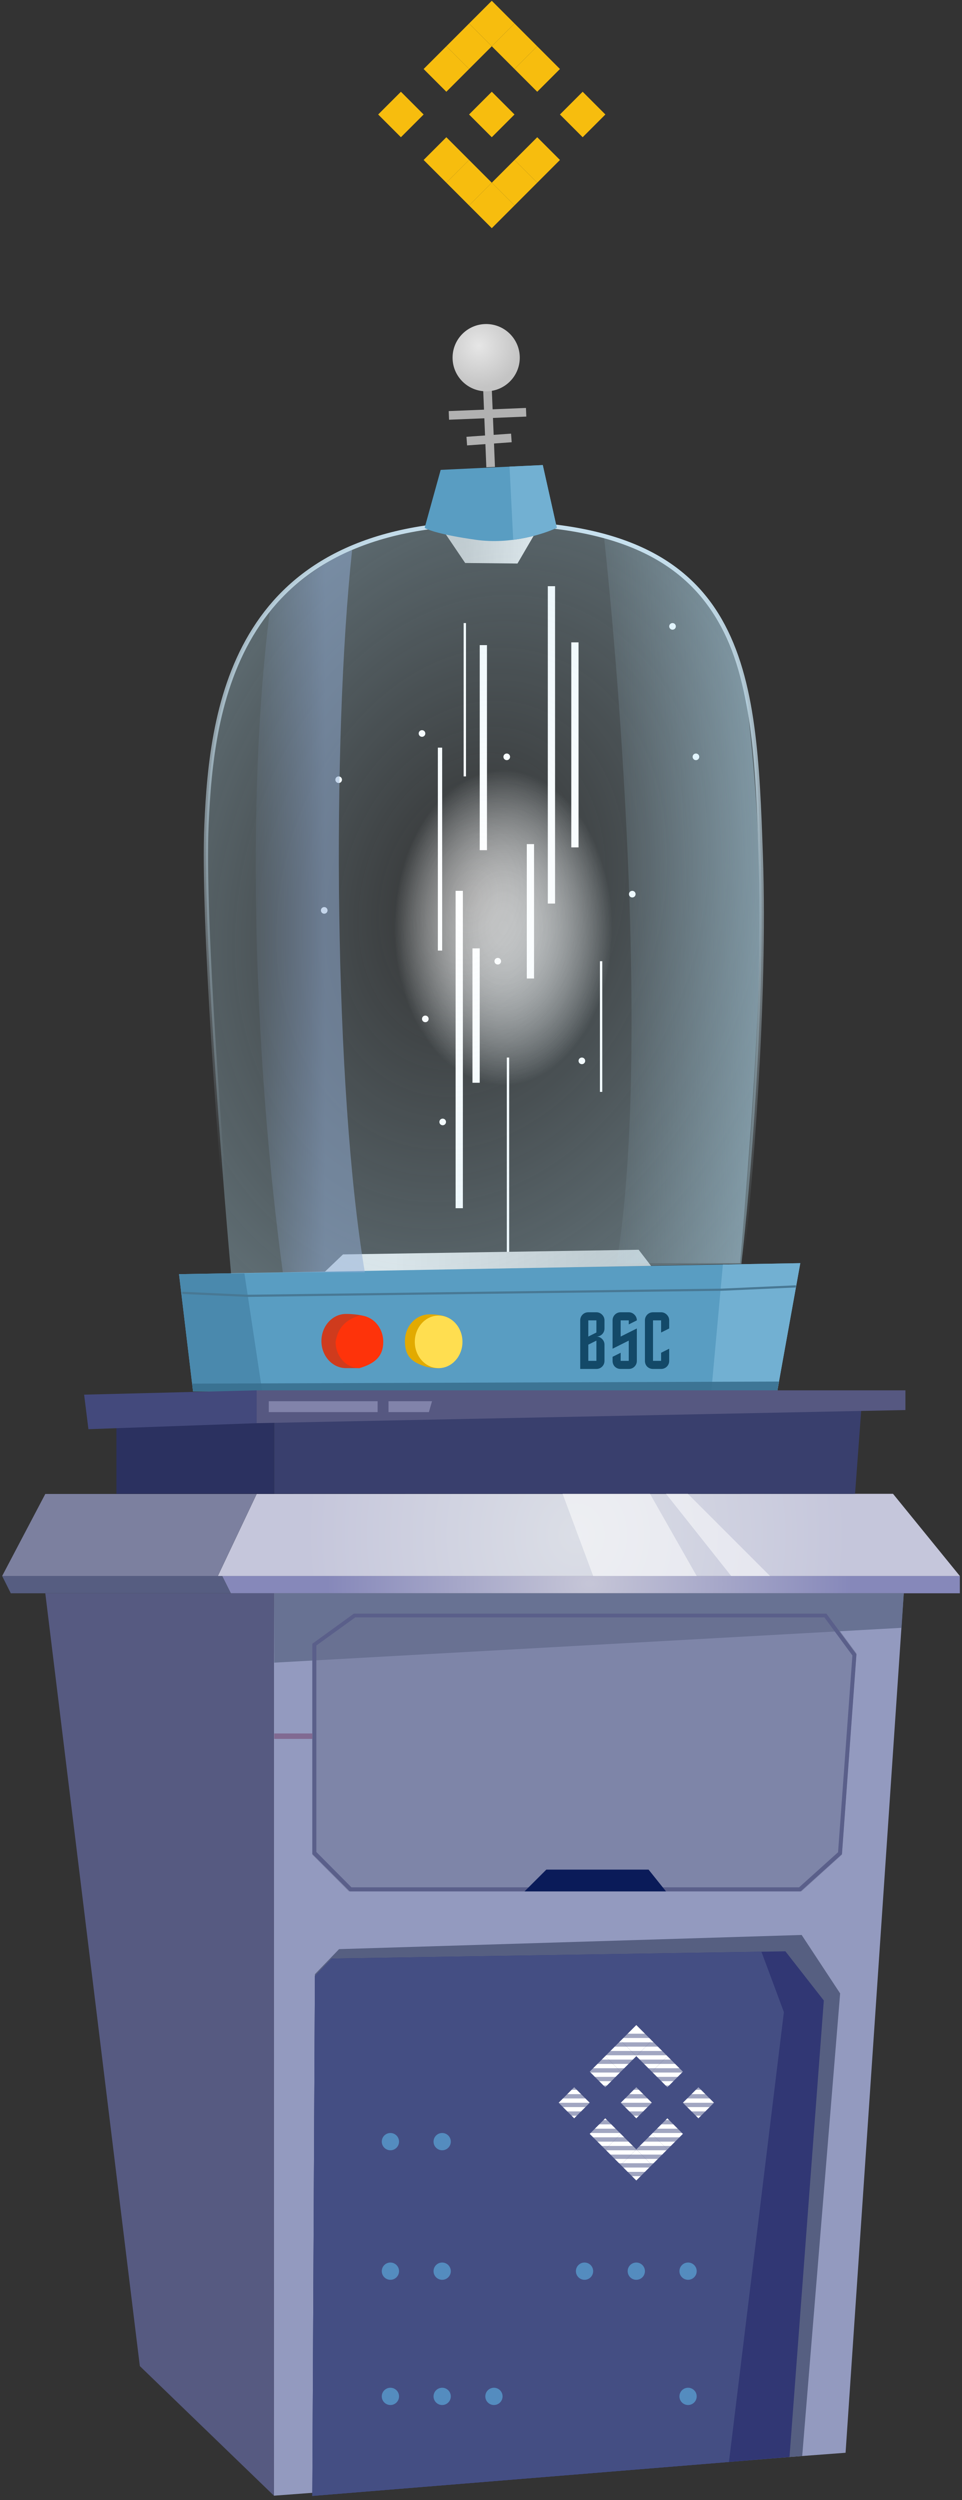 <svg width="223" height="579" viewBox="0 0 223 579" fill="none" xmlns="http://www.w3.org/2000/svg">
<rect x="0" y="0" width="223" height="579" fill="#333333" stroke="none"/>
<g opacity="0.7">
<path d="M142.632 214.885C142.632 238.838 130.237 258.257 114.946 258.257C99.655 258.257 87.26 238.838 87.26 214.885C87.26 190.931 99.655 171.513 114.946 171.513C130.237 171.513 142.632 190.931 142.632 214.885Z" fill="url(#paint0_radial)"/>
<path d="M146.093 214.885C146.093 238.838 133.698 258.257 118.407 258.257C103.116 258.257 90.721 238.838 90.721 214.885C90.721 190.931 103.116 171.513 118.407 171.513C133.698 171.513 146.093 190.931 146.093 214.885Z" fill="url(#paint1_radial)"/>
</g>
<rect x="132.431" y="148.77" width="1.681" height="47.487" fill="white"/>
<rect x="122.116" y="195.494" width="1.681" height="31.124" fill="white"/>
<rect x="109.522" y="219.643" width="1.681" height="31.124" fill="white"/>
<rect x="111.203" y="149.412" width="1.681" height="47.487" fill="white"/>
<rect x="139.065" y="222.615" width="0.549" height="30.266" fill="white"/>
<rect x="117.482" y="244.925" width="0.549" height="47.487" fill="white"/>
<rect x="107.474" y="144.3" width="0.549" height="35.514" fill="white"/>
<rect x="101.498" y="173.155" width="1.001" height="47.001" fill="white"/>
<rect x="105.615" y="206.316" width="1.681" height="73.504" fill="white"/>
<rect x="126.986" y="135.761" width="1.681" height="73.504" fill="white"/>
<circle cx="102.619" cy="259.84" r="0.769" fill="white"/>
<circle cx="134.88" cy="245.694" r="0.769" fill="white"/>
<circle cx="146.566" cy="207.085" r="0.769" fill="white"/>
<circle cx="75.159" cy="210.847" r="0.769" fill="white"/>
<circle cx="161.324" cy="175.282" r="0.769" fill="white"/>
<circle cx="98.592" cy="235.974" r="0.769" fill="white"/>
<circle cx="78.507" cy="180.582" r="0.769" fill="white"/>
<circle cx="155.898" cy="145.068" r="0.769" fill="white"/>
<circle cx="117.468" cy="175.282" r="0.769" fill="white"/>
<circle cx="97.823" cy="169.875" r="0.769" fill="white"/>
<circle cx="115.388" cy="222.615" r="0.769" fill="white"/>
<path d="M79.508 290.521L74.349 295.449H152.667L148.046 289.442L79.508 290.521Z" fill="url(#paint2_linear)"/>
<path d="M119.955 130.513L124.667 122.442L102.455 122.442L107.83 130.388L119.955 130.513Z" fill="url(#paint3_linear)"/>
<path d="M185.516 292.545L41.5 295.096L44.747 322.23H180.167L185.516 292.545Z" fill="#599DC2"/>
<path d="M138.25 315.172V310.484L136.375 311.422V315.172H138.25ZM136.375 309.547L138.25 308.609V305.797H136.375V309.547ZM134.5 317.047V305.797C134.5 305.289 134.676 304.849 135.027 304.478C135.398 304.107 135.848 303.922 136.375 303.922H138.25C138.758 303.922 139.197 304.107 139.568 304.478C139.939 304.849 140.125 305.289 140.125 305.797V307.672C140.125 308.199 139.939 308.648 139.568 309.019C139.197 309.371 138.758 309.547 138.25 309.547C138.758 309.547 139.197 309.732 139.568 310.103C139.939 310.474 140.125 310.914 140.125 311.422V315.172C140.125 315.699 139.939 316.148 139.568 316.519C139.197 316.871 138.758 317.047 138.25 317.047H134.5ZM143.875 317.047C143.348 317.047 142.898 316.871 142.527 316.519C142.176 316.148 142 315.699 142 315.172V314.234L143.875 313.297V315.172H145.75V310.484L142 312.359V305.797C142 305.289 142.176 304.849 142.527 304.478C142.898 304.107 143.348 303.922 143.875 303.922H145.75C146.258 303.922 146.697 304.107 147.068 304.478C147.439 304.849 147.625 305.289 147.625 305.797L145.75 306.734V305.797H143.875V309.547L147.625 307.672V315.172C147.625 315.699 147.439 316.148 147.068 316.519C146.697 316.871 146.258 317.047 145.75 317.047H143.875ZM151.375 317.047C150.848 317.047 150.398 316.871 150.027 316.519C149.676 316.148 149.5 315.699 149.5 315.172V305.797C149.5 305.289 149.676 304.849 150.027 304.478C150.398 304.107 150.848 303.922 151.375 303.922H153.25C153.758 303.922 154.197 304.107 154.568 304.478C154.939 304.849 155.125 305.289 155.125 305.797V307.672L153.25 308.609V305.797H151.375V315.172H153.25V313.297L155.125 312.359V315.172C155.125 315.699 154.939 316.148 154.568 316.519C154.197 316.871 153.758 317.047 153.25 317.047H151.375Z" fill="#134968"/>
<path d="M180.167 322.23L185.516 292.545L167.572 292.863L164.89 322.23H180.167Z" fill="#72B0D2"/>
<path d="M41.5 295.096L44.747 322.23H60.785L56.643 294.828L41.5 295.096Z" fill="#4A89AD"/>
<path d="M42.253 299.422L57.406 300.111L167.269 298.694L184.504 297.925" stroke="#487894" stroke-width="0.5"/>
<path opacity="0.9" d="M180.539 319.965L44.549 320.447L44.747 322.23H180.167L180.539 319.965Z" fill="#39708F"/>
<path d="M85.04 304.985L83.377 316.859C83.377 316.859 81.754 316.859 80.202 316.859C77.057 316.859 74.507 314.049 74.507 310.582C74.507 307.116 77.057 304.306 80.202 304.306C83.348 304.306 85.04 304.985 85.04 304.985Z" fill="#CF3B1D"/>
<path d="M103.748 305.168L102.035 316.859C102.035 316.859 100.588 316.95 98.858 316.553C95.321 315.481 93.867 314.049 93.867 310.582C93.867 307.116 96.417 304.404 99.563 304.404C102.708 304.404 103.748 305.168 103.748 305.168Z" fill="#E2AA00"/>
<path d="M88.843 310.77C88.843 314.133 86.9 315.811 83.318 316.859C80.266 316.859 77.793 314.133 77.793 310.77C78.314 307.581 80.031 305.686 83.318 304.681C86.369 304.681 88.843 307.407 88.843 310.77Z" fill="#FE330A"/>
<ellipse cx="101.678" cy="310.77" rx="5.525" ry="6.089" fill="#FFDE50"/>
<path d="M47.868 191.012C46.92 213.037 51.27 269.491 53.562 294.965L171.869 292.704C173.856 275.385 177.532 232.22 176.348 198.117C174.868 155.487 173.388 121.147 113.884 121.147C54.381 121.147 49.052 163.48 47.868 191.012Z" fill="url(#paint4_radial)" stroke="url(#paint5_linear)"/>
<path opacity="0.5" d="M65.56 294.671H84.572C77.452 252.423 76.868 171.751 81.621 127.39C81.621 127.39 76.973 128.999 70.93 133.575C64.887 138.152 62.527 141.692 62.527 141.692C56.982 184.865 58.911 245.709 65.56 294.671Z" fill="url(#paint6_linear)"/>
<path opacity="0.5" d="M171.562 292.545H142.912C150.032 250.297 144.806 169.048 140.053 124.686C161.266 130.541 168.794 143.395 173.13 162.736C177.988 204.425 176.578 232.793 171.562 292.545Z" fill="url(#paint7_linear)"/>
<path d="M102.154 108.822L98.437 122.236C99.034 122.69 102.248 123.883 110.328 125.022C118.408 126.161 126.193 123.639 129.075 122.236L125.822 107.706L102.154 108.822Z" fill="#599DC2"/>
<path d="M129.075 122.236L125.822 107.706L118.116 108.069L118.966 125.022C118.966 125.022 124.154 124.46 129.075 122.236Z" fill="#72B0D2"/>
<path d="M113.736 108.174L113.008 90.265" stroke="#B1B1B1" stroke-width="2"/>
<path d="M121.962 95.48L104.053 96.208" stroke="#B1B1B1" stroke-width="2"/>
<path d="M118.54 101.424L108.203 102.16" stroke="#B1B1B1" stroke-width="2"/>
<circle cx="112.699" cy="82.836" r="7.79" fill="url(#paint8_radial)"/>
<path fill-rule="evenodd" clip-rule="evenodd" d="M50.5 365L59.5 346L207.009 345.966L222.5 365H50.5Z" fill="url(#paint9_radial)"/>
<path fill-rule="evenodd" clip-rule="evenodd" d="M59.5 346H10.5L0.5 365H50.5L59.5 346Z" fill="#7C809F"/>
<path fill-rule="evenodd" clip-rule="evenodd" d="M222.5 365V369H53.5L51.5 365H222.5Z" fill="url(#paint10_radial)"/>
<path fill-rule="evenodd" clip-rule="evenodd" d="M0.5 365L2.5 369H53.5L51.5 365H0.5Z" fill="#565D81"/>
<path fill-rule="evenodd" clip-rule="evenodd" d="M199.795 324.523L198.208 345.966H63.568V326.263L199.795 324.523Z" fill="#393F6D"/>
<path fill-rule="evenodd" clip-rule="evenodd" d="M26.988 330.621V345.966H63.568V327.045L26.988 330.621Z" fill="#2B3160"/>
<path fill-rule="evenodd" clip-rule="evenodd" d="M59.5 329.605V322H209.886V326.564L59.5 329.605Z" fill="#565881"/>
<path fill-rule="evenodd" clip-rule="evenodd" d="M59.5 322L19.5 323L20.5 331L59.5 329.609V322Z" fill="#43497C"/>
<path fill-rule="evenodd" clip-rule="evenodd" d="M209.5 369L196.011 568.057L63.5 578V369H209.5Z" fill="url(#paint11_radial)"/>
<path fill-rule="evenodd" clip-rule="evenodd" d="M10.5 369L32.414 547.98L63.5 578V369H10.5Z" fill="#565A81"/>
<path fill-rule="evenodd" clip-rule="evenodd" d="M72.398 578.057L73.001 457.219L78.602 451.417L185.83 448.136L194.75 461.674L185.957 568.809L72.398 578.057Z" fill="#565F81"/>
<path fill-rule="evenodd" clip-rule="evenodd" d="M76.897 453.602L182.061 451.92L190.966 463.314L183.012 569.043L72.398 578.057L73 457.645L76.897 453.602Z" fill="#313774"/>
<path d="M87.534 324.523H62.307V327.045H87.534V324.523Z" fill="#8183AA"/>
<path fill-rule="evenodd" clip-rule="evenodd" d="M90.057 327.045V324.523H100.148L99.42 327.045H90.057Z" fill="#8183AA"/>
<path opacity="0.7" fill-rule="evenodd" clip-rule="evenodd" d="M209.5 369L209 377L63.568 385.068L63.5 369H209.5Z" fill="#566281"/>
<path fill-rule="evenodd" clip-rule="evenodd" d="M176.5 452L181.713 466L168.977 570.188L72.398 578.057L72.998 457.645L76.882 453.602L176.5 452Z" fill="#444E83"/>
<path d="M129.5 487L133.1 483.4L136.7 487L133.1 490.6L129.5 487Z" fill="white"/>
<path d="M143.9 487L147.5 483.4L151.1 487L147.5 490.6L143.9 487Z" fill="white"/>
<path d="M136.7 494.2L140.3 490.6L143.9 494.2L140.3 497.8L136.7 494.2Z" fill="white"/>
<path d="M140.3 497.8L143.9 494.2L147.5 497.8L143.9 501.4L140.3 497.8Z" fill="white"/>
<path d="M143.9 501.4L147.5 497.8L151.1 501.4L147.5 505L143.9 501.4Z" fill="white"/>
<path d="M147.5 497.8L151.1 494.2L154.7 497.8L151.1 501.4L147.5 497.8Z" fill="white"/>
<path d="M151.1 494.2L154.7 490.6L158.3 494.2L154.7 497.8L151.1 494.2Z" fill="white"/>
<path d="M158.3 479.8L154.7 483.4L151.1 479.8L154.7 476.2L158.3 479.8Z" fill="white"/>
<path d="M154.7 476.2L151.1 479.8L147.5 476.2L151.1 472.6L154.7 476.2Z" fill="white"/>
<path d="M151.1 472.6L147.5 476.2L143.9 472.6L147.5 469L151.1 472.6Z" fill="white"/>
<path d="M147.5 476.2L143.9 479.8L140.3 476.2L143.9 472.6L147.5 476.2Z" fill="white"/>
<path d="M143.9 479.8L140.3 483.4L136.7 479.8L140.3 476.2L143.9 479.8Z" fill="white"/>
<path d="M158.3 487L161.9 483.4L165.5 487L161.9 490.6L158.3 487Z" fill="white"/>
<g opacity="0.5">
<path d="M127.5 471H167.5V472H127.5V471Z" fill="#444E83"/>
<path d="M127.5 473H167.5V474H127.5V473Z" fill="#444E83"/>
<path d="M127.5 475H167.5V476H127.5V475Z" fill="#444E83"/>
<path d="M127.5 477H167.5V478H127.5V477Z" fill="#444E83"/>
<path d="M127.5 479H167.5V480H127.5V479Z" fill="#444E83"/>
<path d="M127.5 481H167.5V482H127.5V481Z" fill="#444E83"/>
<path d="M127.5 483H167.5V484H127.5V483Z" fill="#444E83"/>
<path d="M127.5 485H167.5V486H127.5V485Z" fill="#444E83"/>
<path d="M127.5 487H167.5V488H127.5V487Z" fill="#444E83"/>
<path d="M127.5 489H167.5V490H127.5V489Z" fill="#444E83"/>
<path d="M127.5 491H167.5V492H127.5V491Z" fill="#444E83"/>
<path d="M127.5 493H167.5V494H127.5V493Z" fill="#444E83"/>
<path d="M127.5 495H167.5V496H127.5V495Z" fill="#444E83"/>
<path d="M127.5 497H167.5V498H127.5V497Z" fill="#444E83"/>
<path d="M127.5 499H167.5V500H127.5V499Z" fill="#444E83"/>
<path d="M127.5 501H167.5V502H127.5V501Z" fill="#444E83"/>
<path d="M127.5 503H167.5V504H127.5V503Z" fill="#444E83"/>
</g>
<path opacity="0.5" fill-rule="evenodd" clip-rule="evenodd" d="M72.398 429.548L80.856 438.045H185.78L195.166 429.548L198.534 382.919L191.741 373.716H81.802L72.398 380.571V429.548Z" fill="#6A7092"/>
<path d="M185.594 438.045H81.075L72.398 429.39V380.696L82.033 373.716H191.566L198.534 383.124L195.172 429.428L195.022 429.56L185.594 438.045ZM81.469 437.105H185.237L194.271 428.976L197.595 383.406L191.097 374.581H82.352L73.337 381.091V428.92L81.469 437.105Z" fill="#5A5F8A"/>
<path fill-rule="evenodd" clip-rule="evenodd" d="M121.591 438.045L126.644 433H150.344L154.386 438.045H121.591Z" fill="#0A1B59"/>
<path d="M90.5 498C91.605 498 92.5 497.105 92.5 496C92.5 494.895 91.605 494 90.5 494C89.395 494 88.5 494.895 88.5 496C88.5 497.105 89.395 498 90.5 498Z" fill="#548CBF"/>
<path d="M102.5 498C103.605 498 104.5 497.105 104.5 496C104.5 494.895 103.605 494 102.5 494C101.395 494 100.5 494.895 100.5 496C100.5 497.105 101.395 498 102.5 498Z" fill="#548CBF"/>
<path d="M90.5 528C91.605 528 92.5 527.105 92.5 526C92.5 524.895 91.605 524 90.5 524C89.395 524 88.5 524.895 88.5 526C88.5 527.105 89.395 528 90.5 528Z" fill="#548CBF"/>
<path d="M102.5 528C103.605 528 104.5 527.105 104.5 526C104.5 524.895 103.605 524 102.5 524C101.395 524 100.5 524.895 100.5 526C100.5 527.105 101.395 528 102.5 528Z" fill="#548CBF"/>
<path d="M159.5 528C160.605 528 161.5 527.105 161.5 526C161.5 524.895 160.605 524 159.5 524C158.395 524 157.5 524.895 157.5 526C157.5 527.105 158.395 528 159.5 528Z" fill="#548CBF"/>
<path d="M147.5 528C148.605 528 149.5 527.105 149.5 526C149.5 524.895 148.605 524 147.5 524C146.395 524 145.5 524.895 145.5 526C145.5 527.105 146.395 528 147.5 528Z" fill="#548CBF"/>
<path d="M135.5 528C136.605 528 137.5 527.105 137.5 526C137.5 524.895 136.605 524 135.5 524C134.395 524 133.5 524.895 133.5 526C133.5 527.105 134.395 528 135.5 528Z" fill="#548CBF"/>
<path d="M90.5 557C91.605 557 92.5 556.105 92.5 555C92.5 553.895 91.605 553 90.5 553C89.395 553 88.5 553.895 88.5 555C88.5 556.105 89.395 557 90.5 557Z" fill="#548CBF"/>
<path d="M102.5 557C103.605 557 104.5 556.105 104.5 555C104.5 553.895 103.605 553 102.5 553C101.395 553 100.5 553.895 100.5 555C100.5 556.105 101.395 557 102.5 557Z" fill="#548CBF"/>
<path d="M114.5 557C115.605 557 116.5 556.105 116.5 555C116.5 553.895 115.605 553 114.5 553C113.395 553 112.5 553.895 112.5 555C112.5 556.105 113.395 557 114.5 557Z" fill="#548CBF"/>
<path d="M159.5 557C160.605 557 161.5 556.105 161.5 555C161.5 553.895 160.605 553 159.5 553C158.395 553 157.5 553.895 157.5 555C157.5 556.105 158.395 557 159.5 557Z" fill="#548CBF"/>
<path d="M72.398 401.466H63.568V402.727H72.398V401.466Z" fill="#816A92"/>
<path opacity="0.5" fill-rule="evenodd" clip-rule="evenodd" d="M137.5 365L130.42 345.966H150.676L161.5 365H137.5Z" fill="white"/>
<path opacity="0.5" fill-rule="evenodd" clip-rule="evenodd" d="M169.5 365L154.386 345.966H159.452L178.5 365H169.5Z" fill="white"/>
<path d="M87.666 26.516L92.933 21.249L98.2 26.516L92.933 31.782L87.666 26.516Z" fill="#F7BD0E"/>
<path d="M108.733 26.516L114 21.249L119.266 26.516L114 31.782L108.733 26.516Z" fill="#F7BD0E"/>
<path d="M98.2 37.049L103.466 31.782L108.733 37.049L103.466 42.316L98.2 37.049Z" fill="#F7BD0E"/>
<path d="M103.466 42.316L108.733 37.049L114 42.316L108.733 47.583L103.466 42.316Z" fill="#F7BD0E"/>
<path d="M108.733 47.583L114 42.316L119.266 47.582L114 52.849L108.733 47.583Z" fill="#F7BD0E"/>
<path d="M114 42.316L119.267 37.05L124.533 42.316L119.266 47.582L114 42.316Z" fill="#F7BD0E"/>
<path d="M119.267 37.05L124.533 31.782L129.8 37.049L124.533 42.316L119.267 37.05Z" fill="#F7BD0E"/>
<path d="M129.8 15.982L124.533 21.249L119.266 15.982L124.533 10.716L129.8 15.982Z" fill="#F7BD0E"/>
<path d="M124.533 10.716L119.266 15.982L114 10.716L119.267 5.449L124.533 10.716Z" fill="#F7BD0E"/>
<path d="M119.267 5.449L114 10.716L108.733 5.449L114 0.182L119.267 5.449Z" fill="#F7BD0E"/>
<path d="M114 10.716L108.733 15.982L103.467 10.716L108.733 5.449L114 10.716Z" fill="#F7BD0E"/>
<path d="M108.733 15.982L103.466 21.249L98.2 15.982L103.467 10.716L108.733 15.982Z" fill="#F7BD0E"/>
<path d="M129.8 26.516L135.066 21.249L140.333 26.516L135.066 31.782L129.8 26.516Z" fill="#F7BD0E"/>
<defs>
<radialGradient id="paint0_radial" cx="0" cy="0" r="1" gradientUnits="userSpaceOnUse" gradientTransform="translate(116.677 214.885) rotate(90) scale(36.467 25.263)">
<stop stop-color="white"/>
<stop offset="1" stop-color="white" stop-opacity="0"/>
</radialGradient>
<radialGradient id="paint1_radial" cx="0" cy="0" r="1" gradientUnits="userSpaceOnUse" gradientTransform="translate(116.677 214.885) rotate(90) scale(36.467 25.263)">
<stop stop-color="white"/>
<stop offset="1" stop-color="white" stop-opacity="0"/>
</radialGradient>
<linearGradient id="paint2_linear" x1="91.33" y1="291.763" x2="138.83" y2="291.388" gradientUnits="userSpaceOnUse">
<stop stop-color="#E6E6E6"/>
<stop offset="1" stop-color="#C4C4C4"/>
</linearGradient>
<linearGradient id="paint3_linear" x1="123.205" y1="127.138" x2="107.455" y2="127.138" gradientUnits="userSpaceOnUse">
<stop stop-color="#E6E6E6"/>
<stop offset="1" stop-color="#C4C4C4"/>
</linearGradient>
<radialGradient id="paint4_radial" cx="0" cy="0" r="1" gradientUnits="userSpaceOnUse" gradientTransform="translate(109.298 208.056) rotate(103.787) scale(324.097 240.238)">
<stop stop-color="#B6E1F3" stop-opacity="0"/>
<stop offset="1" stop-color="#B6E1F3"/>
</radialGradient>
<linearGradient id="paint5_linear" x1="112.157" y1="121.147" x2="89.516" y2="279.166" gradientUnits="userSpaceOnUse">
<stop stop-color="#C7E0EE"/>
<stop offset="1" stop-color="#C7E0EE" stop-opacity="0"/>
</linearGradient>
<linearGradient id="paint6_linear" x1="75.3" y1="217.388" x2="55.978" y2="217.388" gradientUnits="userSpaceOnUse">
<stop stop-color="#93AFD8"/>
<stop offset="1" stop-color="#93AFD8" stop-opacity="0"/>
</linearGradient>
<linearGradient id="paint7_linear" x1="191.516" y1="257.166" x2="135.516" y2="260.166" gradientUnits="userSpaceOnUse">
<stop stop-color="#BEE8FF"/>
<stop offset="1" stop-color="#BEE8FF" stop-opacity="0"/>
</linearGradient>
<radialGradient id="paint8_radial" cx="0" cy="0" r="1" gradientUnits="userSpaceOnUse" gradientTransform="translate(110.998 80.07) rotate(66.473) scale(9.662)">
<stop stop-color="#E6E6E6"/>
<stop offset="1" stop-color="#C4C4C4"/>
</radialGradient>
<radialGradient id="paint9_radial" cx="0" cy="0" r="1" gradientUnits="userSpaceOnUse" gradientTransform="translate(133.574 355.436) scale(63.183 69.43)">
<stop stop-color="#DBDEE6"/>
<stop offset="1" stop-color="#C5C6DB"/>
</radialGradient>
<radialGradient id="paint10_radial" cx="0" cy="0" r="1" gradientUnits="userSpaceOnUse" gradientTransform="translate(136.727 366.778) scale(60.671 44.34)">
<stop offset="0.01" stop-color="#C5C5D7"/>
<stop offset="1" stop-color="#8688BA"/>
</radialGradient>
<radialGradient id="paint11_radial" cx="0" cy="0" r="1" gradientUnits="userSpaceOnUse" gradientTransform="translate(113334 93533) scale(6972.06 9977.26)">
<stop offset="0.01" stop-color="#C5C7D7"/>
<stop offset="1" stop-color="#939ABF"/>
</radialGradient>
</defs>
</svg>

